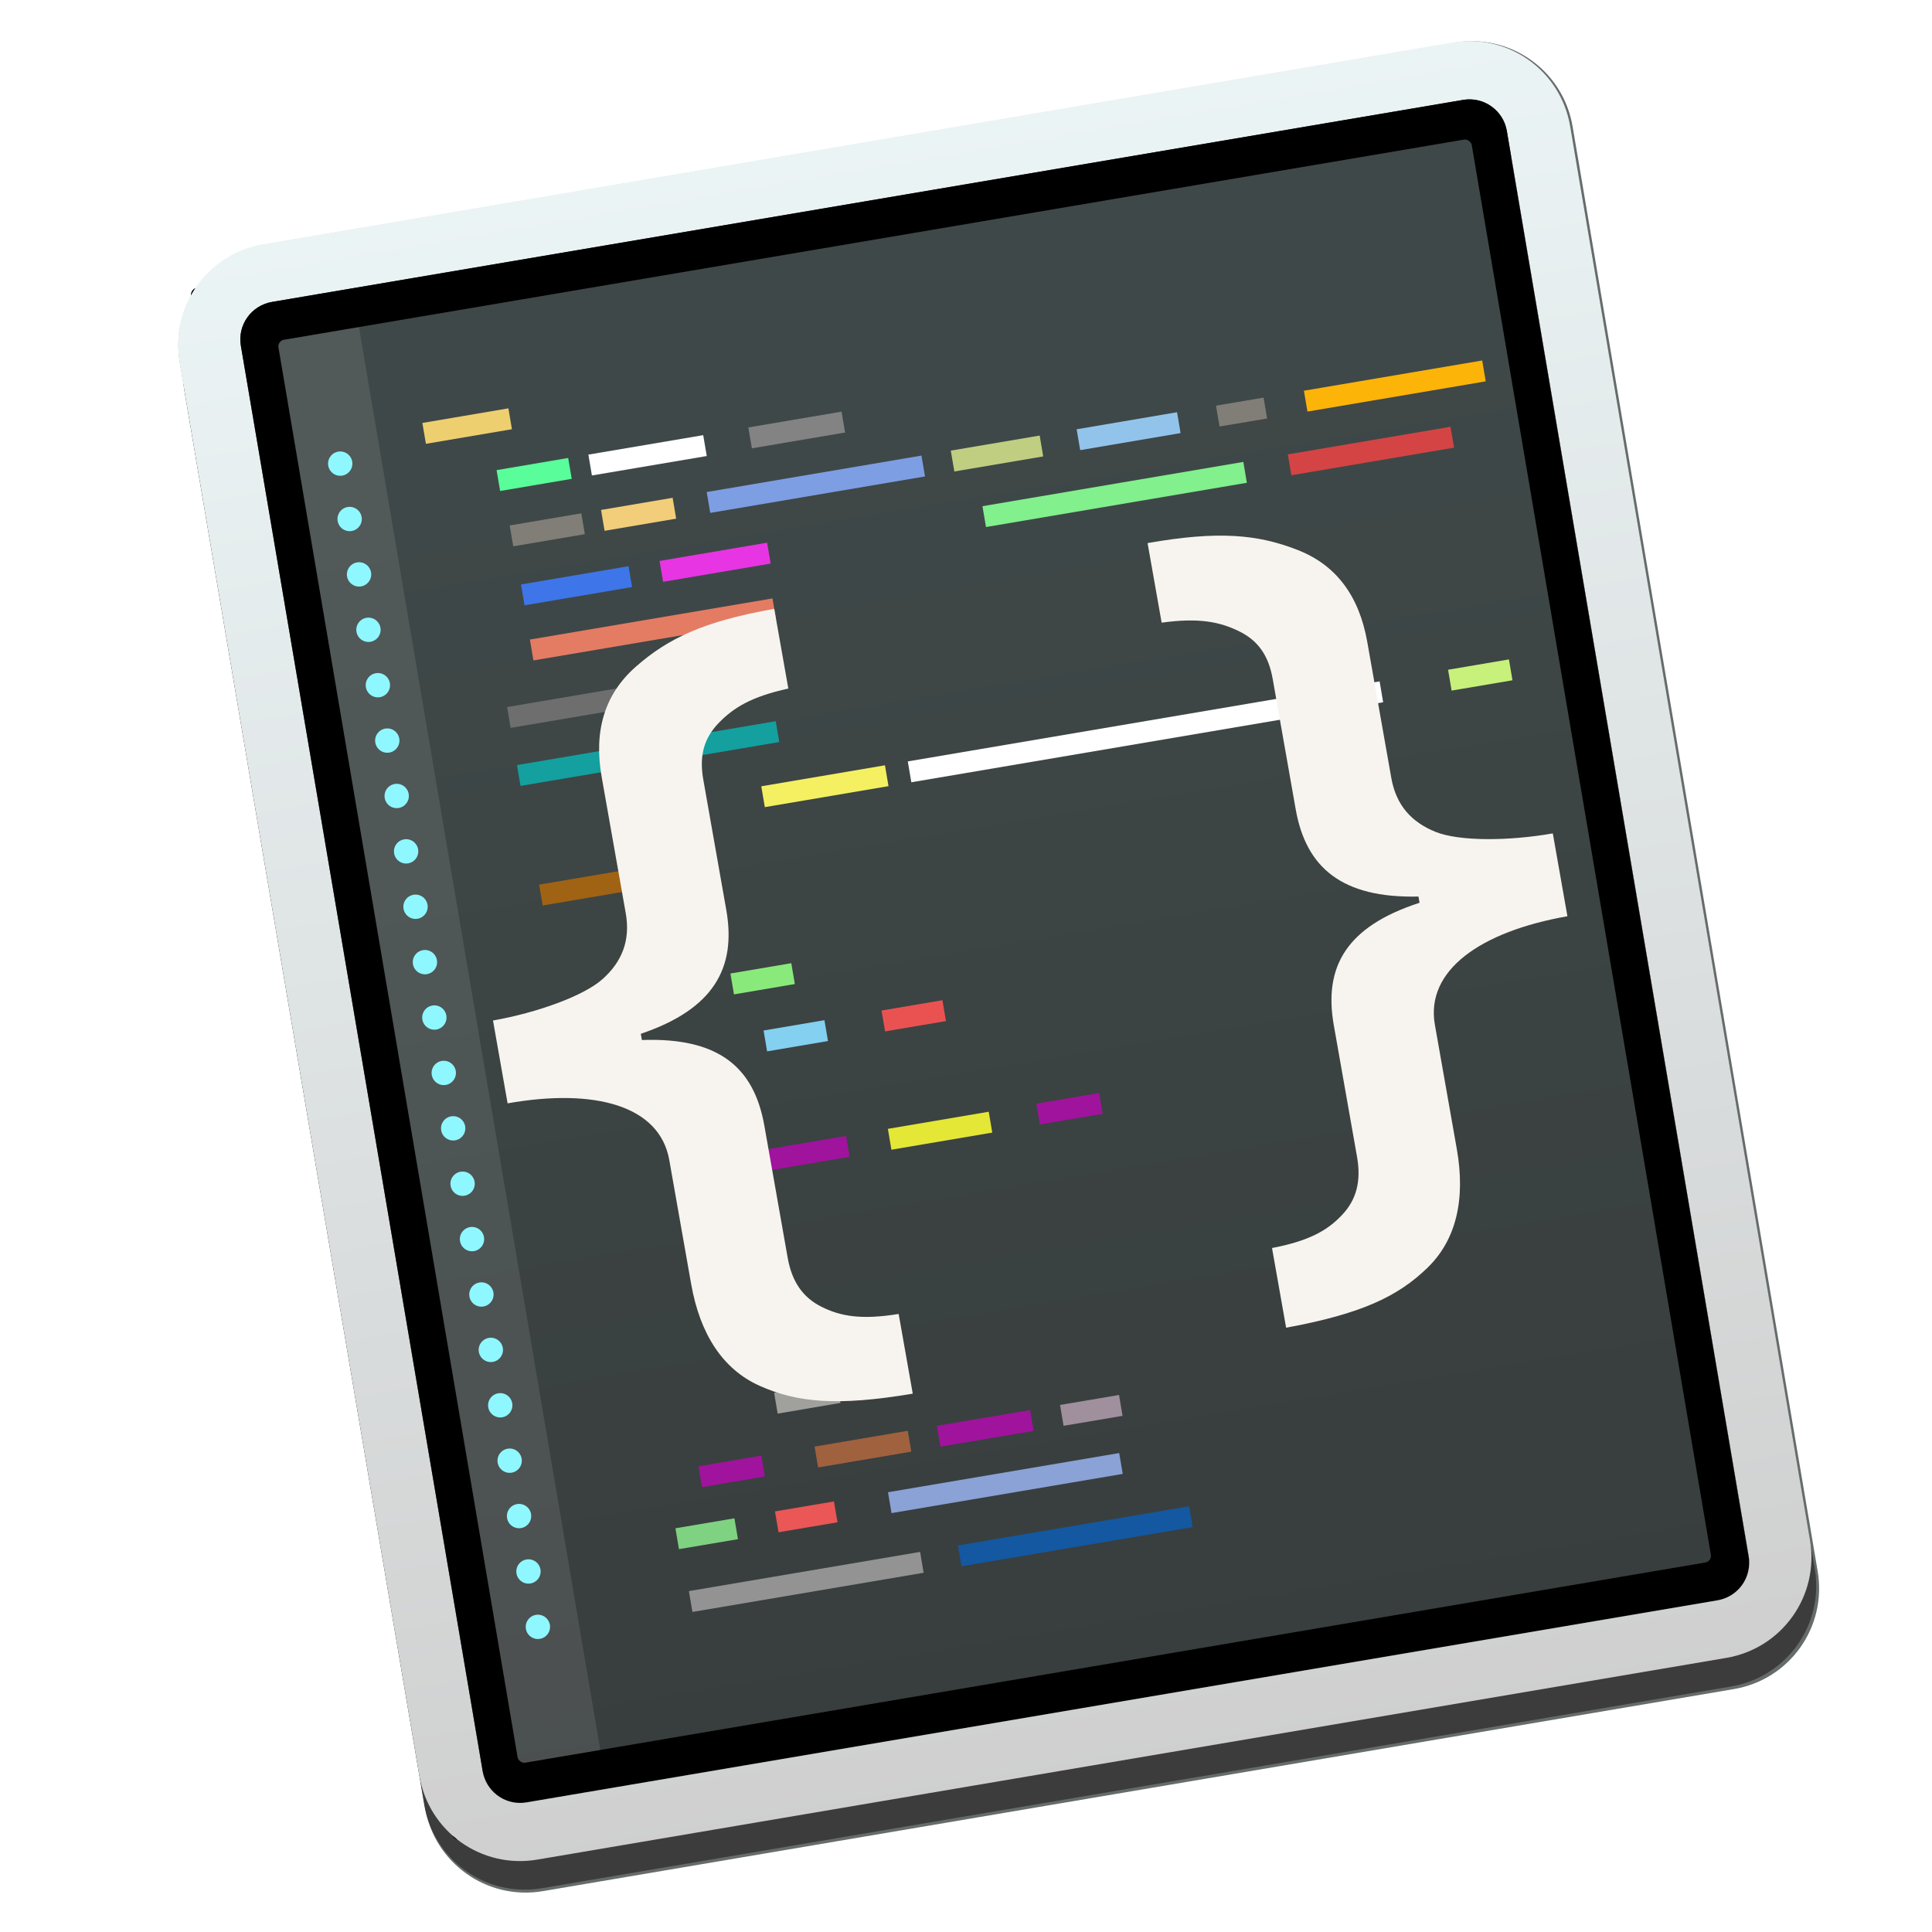 <?xml version="1.0" encoding="UTF-8" standalone="no"?>
<!-- Created with Inkscape (http://www.inkscape.org/) -->

<svg
   xmlns:dc="http://purl.org/dc/elements/1.1/"
   xmlns:cc="http://creativecommons.org/ns#"
   xmlns:rdf="http://www.w3.org/1999/02/22-rdf-syntax-ns#"
   xmlns:svg="http://www.w3.org/2000/svg"
   xmlns="http://www.w3.org/2000/svg"
   xmlns:xlink="http://www.w3.org/1999/xlink"
   xmlns:sodipodi="http://sodipodi.sourceforge.net/DTD/sodipodi-0.dtd"
   xmlns:inkscape="http://www.inkscape.org/namespaces/inkscape"
   width="128"
   height="128"
   viewBox="0 0 33.867 33.867"
   version="1.1"
   id="svg8"
   inkscape:version="0.92.4 5da689c313, 2019-01-14"
   sodipodi:docname="io.elementary.code.svg">
  <defs
     id="defs2">
    <linearGradient
       inkscape:collect="always"
       id="linearGradient1057">
      <stop
         style="stop-color:#ebf4f5;stop-opacity:1"
         offset="0"
         id="stop1053" />
      <stop
         style="stop-color:#cfcfcf;stop-opacity:1"
         offset="1"
         id="stop1055" />
    </linearGradient>
    <linearGradient
       inkscape:collect="always"
       id="linearGradient1049">
      <stop
         style="stop-color:#383d3d;stop-opacity:1"
         offset="0"
         id="stop1045" />
      <stop
         style="stop-color:#3f4848;stop-opacity:1"
         offset="1"
         id="stop1047" />
    </linearGradient>
    <linearGradient
       inkscape:collect="always"
       xlink:href="#linearGradient1049"
       id="linearGradient1051"
       x1="202.797"
       y1="199.702"
       x2="203.078"
       y2="109.331"
       gradientUnits="userSpaceOnUse"
       gradientTransform="matrix(0.256,0,0,0.256,-82.594,241.239)" />
    <linearGradient
       inkscape:collect="always"
       xlink:href="#linearGradient1057"
       id="linearGradient1059"
       x1="219.46"
       y1="90.679"
       x2="219.461"
       y2="204.32"
       gradientUnits="userSpaceOnUse"
       gradientTransform="matrix(0.252,-0.043,0.043,0.252,-41.086,251.655)" />
    <filter
       inkscape:collect="always"
       style="color-interpolation-filters:sRGB"
       id="filter1243"
       x="-0.017"
       width="1.033"
       y="-0.015"
       height="1.029">
      <feGaussianBlur
         inkscape:collect="always"
         stdDeviation="0.751"
         id="feGaussianBlur1245" />
    </filter>
    <linearGradient
       gradientTransform="matrix(0.094,0,0,0.094,-0,20.158)"
       y2="254.667"
       x2="254"
       y1="233.5"
       x1="254"
       gradientUnits="userSpaceOnUse"
       id="linear0">
      <stop
         id="stop873"
         style="stop-color:rgb(0%,0%,0%);stop-opacity:0.275;"
         offset="0" />
      <stop
         id="stop875"
         style="stop-color:rgb(0%,0%,0%);stop-opacity:0;"
         offset="1" />
    </linearGradient>
    <radialGradient
       gradientTransform="matrix(2.61256e-7,-0.117,-0.211,-1.52308e-7,75.219,95.393)"
       r="21.167"
       fy="189.579"
       fx="450.909"
       cy="189.579"
       cx="450.909"
       gradientUnits="userSpaceOnUse"
       id="radial0">
      <stop
         id="stop878"
         style="stop-color:rgb(0%,0%,0%);stop-opacity:0.314;"
         offset="0" />
      <stop
         id="stop880"
         style="stop-color:rgb(0%,0%,0%);stop-opacity:0.275;"
         offset="0.222" />
      <stop
         id="stop882"
         style="stop-color:rgb(0%,0%,0%);stop-opacity:0;"
         offset="1" />
    </radialGradient>
    <radialGradient
       gradientTransform="matrix(-2.61256e-7,0.117,0.211,1.52308e-7,-27.59,-11.291)"
       r="21.167"
       fy="189.579"
       fx="450.909"
       cy="189.579"
       cx="450.909"
       gradientUnits="userSpaceOnUse"
       id="radial1">
      <stop
         id="stop885"
         style="stop-color:rgb(0%,0%,0%);stop-opacity:0.314;"
         offset="0" />
      <stop
         id="stop887"
         style="stop-color:rgb(0%,0%,0%);stop-opacity:0.275;"
         offset="0.222" />
      <stop
         id="stop889"
         style="stop-color:rgb(0%,0%,0%);stop-opacity:0;"
         offset="1" />
    </radialGradient>
    <radialGradient
       gradientTransform="matrix(-2.61256e-7,-0.117,0.211,-1.52308e-7,-27.59,95.393)"
       r="21.167"
       fy="189.579"
       fx="450.909"
       cy="189.579"
       cx="450.909"
       gradientUnits="userSpaceOnUse"
       id="radial2">
      <stop
         id="stop892"
         style="stop-color:rgb(0%,0%,0%);stop-opacity:0.314;"
         offset="0" />
      <stop
         id="stop894"
         style="stop-color:rgb(0%,0%,0%);stop-opacity:0.275;"
         offset="0.222" />
      <stop
         id="stop896"
         style="stop-color:rgb(0%,0%,0%);stop-opacity:0;"
         offset="1" />
    </radialGradient>
    <radialGradient
       gradientTransform="matrix(2.61256e-7,0.117,-0.211,1.52308e-7,75.219,-11.291)"
       r="21.167"
       fy="189.579"
       fx="450.909"
       cy="189.579"
       cx="450.909"
       gradientUnits="userSpaceOnUse"
       id="radial3">
      <stop
         id="stop899"
         style="stop-color:rgb(0%,0%,0%);stop-opacity:0.314;"
         offset="0" />
      <stop
         id="stop901"
         style="stop-color:rgb(0%,0%,0%);stop-opacity:0.275;"
         offset="0.222" />
      <stop
         id="stop903"
         style="stop-color:rgb(0%,0%,0%);stop-opacity:0;"
         offset="1" />
    </radialGradient>
    <linearGradient
       gradientTransform="matrix(0.113,0,0,0.326,-8.781,50.462)"
       y2="-25.792"
       x2="323.513"
       y1="-141.415"
       x1="323.513"
       gradientUnits="userSpaceOnUse"
       id="linear1">
      <stop
         id="stop906"
         style="stop-color:rgb(93.333%,93.333%,93.333%);stop-opacity:1;"
         offset="0" />
      <stop
         id="stop908"
         style="stop-color:rgb(87.843%,87.843%,87.843%);stop-opacity:1;"
         offset="1" />
    </linearGradient>
    <linearGradient
       gradientTransform="matrix(1,0,0,1,0,0)"
       y2="-84"
       x2="285.75"
       y1="-31.083"
       x1="285.75"
       gradientUnits="userSpaceOnUse"
       id="linear2">
      <stop
         id="stop911"
         style="stop-color:rgb(100%,80%,50.196%);stop-opacity:1;"
         offset="0" />
      <stop
         id="stop913"
         style="stop-color:rgb(100%,71.765%,30.196%);stop-opacity:1;"
         offset="1" />
    </linearGradient>
    <linearGradient
       gradientTransform="matrix(1,0,0,1,0,-0)"
       y2="175.118"
       x2="960"
       y1="1695.118"
       x1="960"
       gradientUnits="userSpaceOnUse"
       id="linear3">
      <stop
         id="stop916"
         style="stop-color:rgb(74.118%,74.118%,74.118%);stop-opacity:1;"
         offset="0" />
      <stop
         id="stop918"
         style="stop-color:rgb(87.843%,87.843%,87.843%);stop-opacity:1;"
         offset="1" />
    </linearGradient>
    <radialGradient
       gradientTransform="matrix(2.61256e-7,-0.117,-0.211,-1.52308e-7,75.219,95.393)"
       r="21.167"
       fy="189.579"
       fx="450.909"
       cy="189.579"
       cx="450.909"
       gradientUnits="userSpaceOnUse"
       id="radial4">
      <stop
         id="stop926"
         style="stop-color:rgb(0%,0%,0%);stop-opacity:0.314;"
         offset="0" />
      <stop
         id="stop928"
         style="stop-color:rgb(0%,0%,0%);stop-opacity:0.275;"
         offset="0.222" />
      <stop
         id="stop930"
         style="stop-color:rgb(0%,0%,0%);stop-opacity:0;"
         offset="1" />
    </radialGradient>
    <radialGradient
       gradientTransform="matrix(-2.61256e-7,0.117,0.211,1.52308e-7,-27.59,-11.291)"
       r="21.167"
       fy="189.579"
       fx="450.909"
       cy="189.579"
       cx="450.909"
       gradientUnits="userSpaceOnUse"
       id="radial5">
      <stop
         id="stop933"
         style="stop-color:rgb(0%,0%,0%);stop-opacity:0.314;"
         offset="0" />
      <stop
         id="stop935"
         style="stop-color:rgb(0%,0%,0%);stop-opacity:0.275;"
         offset="0.222" />
      <stop
         id="stop937"
         style="stop-color:rgb(0%,0%,0%);stop-opacity:0;"
         offset="1" />
    </radialGradient>
    <radialGradient
       gradientTransform="matrix(-2.61256e-7,-0.117,0.211,-1.52308e-7,-27.59,95.393)"
       r="21.167"
       fy="189.579"
       fx="450.909"
       cy="189.579"
       cx="450.909"
       gradientUnits="userSpaceOnUse"
       id="radial6">
      <stop
         id="stop940"
         style="stop-color:rgb(0%,0%,0%);stop-opacity:0.314;"
         offset="0" />
      <stop
         id="stop942"
         style="stop-color:rgb(0%,0%,0%);stop-opacity:0.275;"
         offset="0.222" />
      <stop
         id="stop944"
         style="stop-color:rgb(0%,0%,0%);stop-opacity:0;"
         offset="1" />
    </radialGradient>
    <radialGradient
       gradientTransform="matrix(2.61256e-7,0.117,-0.211,1.52308e-7,75.219,-11.291)"
       r="21.167"
       fy="189.579"
       fx="450.909"
       cy="189.579"
       cx="450.909"
       gradientUnits="userSpaceOnUse"
       id="radial7">
      <stop
         id="stop947"
         style="stop-color:rgb(0%,0%,0%);stop-opacity:0.314;"
         offset="0" />
      <stop
         id="stop949"
         style="stop-color:rgb(0%,0%,0%);stop-opacity:0.275;"
         offset="0.222" />
      <stop
         id="stop951"
         style="stop-color:rgb(0%,0%,0%);stop-opacity:0;"
         offset="1" />
    </radialGradient>
    <radialGradient
       gradientTransform="matrix(2.61256e-7,-0.117,-0.211,-1.52308e-7,75.219,95.393)"
       r="21.167"
       fy="189.579"
       fx="450.909"
       cy="189.579"
       cx="450.909"
       gradientUnits="userSpaceOnUse"
       id="radial8">
      <stop
         id="stop974"
         style="stop-color:rgb(0%,0%,0%);stop-opacity:0.314;"
         offset="0" />
      <stop
         id="stop976"
         style="stop-color:rgb(0%,0%,0%);stop-opacity:0.275;"
         offset="0.222" />
      <stop
         id="stop978"
         style="stop-color:rgb(0%,0%,0%);stop-opacity:0;"
         offset="1" />
    </radialGradient>
    <radialGradient
       gradientTransform="matrix(-2.61256e-7,0.117,0.211,1.52308e-7,-27.59,-11.291)"
       r="21.167"
       fy="189.579"
       fx="450.909"
       cy="189.579"
       cx="450.909"
       gradientUnits="userSpaceOnUse"
       id="radial9">
      <stop
         id="stop981"
         style="stop-color:rgb(0%,0%,0%);stop-opacity:0.314;"
         offset="0" />
      <stop
         id="stop983"
         style="stop-color:rgb(0%,0%,0%);stop-opacity:0.275;"
         offset="0.222" />
      <stop
         id="stop985"
         style="stop-color:rgb(0%,0%,0%);stop-opacity:0;"
         offset="1" />
    </radialGradient>
    <radialGradient
       gradientTransform="matrix(-2.61256e-7,-0.117,0.211,-1.52308e-7,-27.59,95.393)"
       r="21.167"
       fy="189.579"
       fx="450.909"
       cy="189.579"
       cx="450.909"
       gradientUnits="userSpaceOnUse"
       id="radial10">
      <stop
         id="stop988"
         style="stop-color:rgb(0%,0%,0%);stop-opacity:0.314;"
         offset="0" />
      <stop
         id="stop990"
         style="stop-color:rgb(0%,0%,0%);stop-opacity:0.275;"
         offset="0.222" />
      <stop
         id="stop992"
         style="stop-color:rgb(0%,0%,0%);stop-opacity:0;"
         offset="1" />
    </radialGradient>
    <radialGradient
       gradientTransform="matrix(2.61256e-7,0.117,-0.211,1.52308e-7,75.219,-11.291)"
       r="21.167"
       fy="189.579"
       fx="450.909"
       cy="189.579"
       cx="450.909"
       gradientUnits="userSpaceOnUse"
       id="radial11">
      <stop
         id="stop995"
         style="stop-color:rgb(0%,0%,0%);stop-opacity:0.314;"
         offset="0" />
      <stop
         id="stop997"
         style="stop-color:rgb(0%,0%,0%);stop-opacity:0.275;"
         offset="0.222" />
      <stop
         id="stop999"
         style="stop-color:rgb(0%,0%,0%);stop-opacity:0;"
         offset="1" />
    </radialGradient>
    <linearGradient
       gradientTransform="matrix(0.094,0,0,0.094,0,20.158)"
       y2="-168.667"
       x2="254"
       y1="233.5"
       x1="254"
       gradientUnits="userSpaceOnUse"
       id="linear11">
      <stop
         id="stop1012"
         style="stop-color:rgb(27.059%,35.294%,39.216%);stop-opacity:1;"
         offset="0" />
      <stop
         id="stop1014"
         style="stop-color:rgb(32.941%,43.137%,47.843%);stop-opacity:1;"
         offset="1" />
    </linearGradient>
    <linearGradient
       gradientTransform="matrix(0.025,0,0,0.025,30.391,279.475)"
       y2="-168.667"
       x2="254"
       y1="233.5"
       x1="254"
       gradientUnits="userSpaceOnUse"
       id="linear11-3">
      <stop
         id="stop1012-5"
         style="stop-color:rgb(27.059%,35.294%,39.216%);stop-opacity:1;"
         offset="0" />
      <stop
         id="stop1014-6"
         style="stop-color:rgb(32.941%,43.137%,47.843%);stop-opacity:1;"
         offset="1" />
    </linearGradient>
  </defs>
  <sodipodi:namedview
     id="base"
     pagecolor="#969696"
     bordercolor="#666666"
     borderopacity="1.0"
     inkscape:pageopacity="0"
     inkscape:pageshadow="2"
     inkscape:zoom="11.313709"
     inkscape:cx="63.168439"
     inkscape:cy="57.342019"
     inkscape:document-units="mm"
     inkscape:current-layer="layer1"
     showgrid="false"
     inkscape:window-width="1920"
     inkscape:window-height="1027"
     inkscape:window-x="0"
     inkscape:window-y="30"
     inkscape:window-maximized="1"
     units="px"
     showguides="false" />
  <g
     inkscape:label="Capa 1"
     inkscape:groupmode="layer"
     id="layer1"
     transform="translate(0,-263.133)">
    <path
       style="opacity:1;fill:#080f10;fill-opacity:0.617;stroke:none;stroke-width:1.401;stroke-linecap:butt;stroke-linejoin:round;stroke-miterlimit:4;stroke-dasharray:none;stroke-dashoffset:0;stroke-opacity:1;paint-order:fill markers stroke;filter:url(#filter1243)"
       d="M 97.59 2.729 C 97.139 2.714 96.681 2.744 96.219 2.822 L 17.441 16.184 C 13.743 16.811 11.271 20.294 11.898 23.992 L 12.219 25.875 C 12.219 25.878 12.218 25.88 12.219 25.883 L 27.787 117.662 L 28.107 119.553 C 28.735 123.251 32.218 125.723 35.916 125.096 L 114.693 111.732 C 118.391 111.105 120.864 107.624 120.236 103.926 L 119.918 102.047 L 119.916 102.033 L 114.947 72.746 L 104.348 10.256 C 104.346 10.246 104.344 10.236 104.342 10.227 L 104.025 8.365 C 103.477 5.129 100.742 2.832 97.59 2.729 z M 97.758 8.473 C 98.931 8.511 99.95 9.366 100.154 10.57 L 115.854 103.119 L 115.854 103.123 C 116.085 104.498 115.164 105.792 113.789 106.025 L 34.885 119.408 C 33.508 119.642 32.214 118.722 31.98 117.346 L 16.281 24.799 C 16.281 24.796 16.282 24.794 16.281 24.791 C 16.053 23.418 16.97 22.126 18.344 21.893 L 97.248 8.508 C 97.42 8.479 97.59 8.467 97.758 8.473 z "
       transform="matrix(0.265,0,0,0.265,0,263.133)"
       id="path1228" />
    <path
       inkscape:connector-curvature="0"
       id="path1077"
       d="m 4.699,267.916 c -0.978,0.166 -1.633,1.087 -1.467,2.066 l 4.204,24.783 c 0.166,0.978 1.087,1.633 2.066,1.467 l 20.843,-3.536 c 0.978,-0.166 1.633,-1.087 1.467,-2.066 l -4.204,-24.783 c -0.166,-0.978 -1.087,-1.633 -2.066,-1.467 z m 0.154,1.01 20.877,-3.541 c 0.364,-0.062 0.707,0.182 0.769,0.546 l 4.239,24.987 c 0.062,0.364 -0.182,0.707 -0.546,0.769 L 9.315,295.227 C 8.951,295.289 8.608,295.046 8.546,294.682 L 4.308,269.695 c -0.062,-0.364 0.182,-0.707 0.546,-0.769 z"
       style="opacity:1;fill:#3c3c3c;fill-opacity:1;stroke:none;stroke-width:0.371;stroke-linecap:butt;stroke-linejoin:round;stroke-miterlimit:4;stroke-dasharray:none;stroke-dashoffset:0;stroke-opacity:1;paint-order:fill markers stroke" />
    <path
       style="opacity:1;fill:url(#linearGradient1059);fill-opacity:1;stroke:none;stroke-width:0.371;stroke-linecap:butt;stroke-linejoin:round;stroke-miterlimit:4;stroke-dasharray:none;stroke-dashoffset:0;stroke-opacity:1;paint-order:fill markers stroke"
       d="m 4.615,267.415 c -0.978,0.166 -1.633,1.087 -1.467,2.066 l 4.204,24.783 c 0.166,0.978 1.087,1.633 2.066,1.467 l 20.843,-3.536 c 0.978,-0.166 1.633,-1.087 1.467,-2.066 L 27.524,265.346 c -0.166,-0.978 -1.087,-1.633 -2.066,-1.467 z m 0.154,1.01 20.877,-3.541 c 0.364,-0.062 0.707,0.182 0.769,0.546 l 4.239,24.987 c 0.062,0.364 -0.182,0.707 -0.546,0.769 l -20.877,3.541 c -0.364,0.062 -0.707,-0.182 -0.769,-0.546 L 4.223,269.194 c -0.062,-0.364 0.182,-0.707 0.546,-0.769 z"
       id="rect950"
       inkscape:connector-curvature="0" />
    <path
       inkscape:connector-curvature="0"
       style="opacity:1;fill:#000000;fill-opacity:1;stroke:none;stroke-width:0.371;stroke-linecap:butt;stroke-linejoin:round;stroke-miterlimit:4;stroke-dasharray:none;stroke-dashoffset:0;stroke-opacity:1;paint-order:fill markers stroke"
       d="m 3.426,268.182 c -0.05,0.022 -0.082,0.073 -0.08,0.13 0.025,-0.044 0.051,-0.087 0.079,-0.129 1.661e-4,-2.4e-4 2.769e-4,-3.9e-4 4.431e-4,-6.3e-4 z m 1.342,0.244 c -0.364,0.062 -0.608,0.405 -0.546,0.769 l 4.239,24.987 c 0.058,0.341 0.363,0.577 0.701,0.554 4.41e-5,-10e-6 6.6e-5,-2e-5 1.334e-4,-3e-5 0.022,-0.002 0.045,-0.004 0.068,-0.008 L 30.107,291.186 c 0.25,-0.043 0.444,-0.218 0.52,-0.442 0.014,-0.041 0.024,-0.083 0.03,-0.126 0.009,-0.065 0.008,-0.133 -0.004,-0.201 l -4.239,-24.987 c -0.012,-0.068 -0.033,-0.132 -0.063,-0.191 -0.02,-0.039 -0.043,-0.076 -0.07,-0.109 -0.146,-0.186 -0.386,-0.288 -0.637,-0.245 z m 3.161,26.882 c 0.017,0.038 0.051,0.067 0.092,0.076 -4.014e-4,-3.4e-4 -8.205e-4,-6.7e-4 -0.001,-10e-4 -0.031,-0.024 -0.061,-0.049 -0.09,-0.075 z"
       id="rect974" />
    <rect
       style="opacity:1;fill:url(#linearGradient1051);fill-opacity:1;stroke:none;stroke-width:0.371;stroke-linecap:butt;stroke-linejoin:round;stroke-miterlimit:4;stroke-dasharray:none;stroke-dashoffset:0;stroke-opacity:1;paint-order:fill markers stroke"
       id="rect979"
       width="21.217"
       height="25.299"
       x="-40.211"
       y="266.132"
       rx="0.118"
       ry="0.118"
       transform="rotate(-9.627)" />
    <path
       style="fill:none;stroke:#eecf6f;stroke-width:0.371;stroke-linecap:butt;stroke-linejoin:miter;stroke-miterlimit:4;stroke-dasharray:none;stroke-opacity:1"
       d="m 7.435,270.73 1.508,-0.256"
       id="path828"
       inkscape:connector-curvature="0"
       sodipodi:nodetypes="cc" />
    <path
       sodipodi:nodetypes="cc"
       inkscape:connector-curvature="0"
       id="path830"
       d="m 8.736,271.557 1.255,-0.213"
       style="fill:none;stroke:#59fe9a;stroke-width:0.371;stroke-linecap:butt;stroke-linejoin:miter;stroke-miterlimit:4;stroke-dasharray:none;stroke-opacity:1" />
    <path
       style="fill:none;stroke:#ffffff;stroke-width:0.371;stroke-linecap:butt;stroke-linejoin:miter;stroke-miterlimit:4;stroke-dasharray:none;stroke-opacity:1"
       d="m 10.345,271.285 2.013,-0.341"
       id="path832"
       inkscape:connector-curvature="0"
       sodipodi:nodetypes="cc" />
    <path
       sodipodi:nodetypes="cc"
       inkscape:connector-curvature="0"
       id="path834"
       d="m 13.149,270.809 1.634,-0.277"
       style="fill:none;stroke:#838383;stroke-width:0.371;stroke-linecap:butt;stroke-linejoin:miter;stroke-miterlimit:4;stroke-dasharray:none;stroke-opacity:1" />
    <path
       sodipodi:nodetypes="cc"
       inkscape:connector-curvature="0"
       id="path836"
       d="m 22.888,270.165 3.125,-0.53"
       style="fill:none;stroke:#fdb409;stroke-width:0.371;stroke-linecap:butt;stroke-linejoin:miter;stroke-miterlimit:4;stroke-dasharray:none;stroke-opacity:1" />
    <path
       style="fill:none;stroke:#817e77;stroke-width:0.371;stroke-linecap:butt;stroke-linejoin:miter;stroke-miterlimit:4;stroke-dasharray:none;stroke-opacity:1"
       d="m 8.966,272.527 1.255,-0.213"
       id="path840"
       inkscape:connector-curvature="0"
       sodipodi:nodetypes="cc" />
    <path
       sodipodi:nodetypes="cc"
       inkscape:connector-curvature="0"
       id="path842"
       d="m 10.567,272.255 1.255,-0.213"
       style="fill:none;stroke:#f2ce7a;stroke-width:0.371;stroke-linecap:butt;stroke-linejoin:miter;stroke-miterlimit:4;stroke-dasharray:none;stroke-opacity:1" />
    <path
       style="fill:none;stroke:#7d9ee3;stroke-width:0.371;stroke-linecap:butt;stroke-linejoin:miter;stroke-miterlimit:4;stroke-dasharray:none;stroke-opacity:1"
       d="m 12.419,271.941 3.765,-0.639"
       id="path844"
       inkscape:connector-curvature="0"
       sodipodi:nodetypes="cc" />
    <path
       sodipodi:nodetypes="cc"
       inkscape:connector-curvature="0"
       id="path846"
       d="m 16.698,271.215 1.558,-0.264"
       style="fill:none;stroke:#c0ce82;stroke-width:0.371;stroke-linecap:butt;stroke-linejoin:miter;stroke-miterlimit:4;stroke-dasharray:none;stroke-opacity:1" />
    <path
       style="fill:none;stroke:#92c4eb;stroke-width:0.371;stroke-linecap:butt;stroke-linejoin:miter;stroke-miterlimit:4;stroke-dasharray:none;stroke-opacity:1"
       d="m 18.904,270.841 1.76,-0.299"
       id="path848"
       inkscape:connector-curvature="0"
       sodipodi:nodetypes="cc" />
    <path
       sodipodi:nodetypes="cc"
       inkscape:connector-curvature="0"
       id="path850"
       d="m 21.347,270.427 0.834,-0.141"
       style="fill:none;stroke:#817e77;stroke-width:0.371;stroke-linecap:butt;stroke-linejoin:miter;stroke-miterlimit:4;stroke-dasharray:none;stroke-opacity:1" />
    <path
       sodipodi:nodetypes="cc"
       inkscape:connector-curvature="0"
       id="path856"
       d="m 9.164,273.561 1.885,-0.32"
       style="fill:none;stroke:#3e75e8;stroke-width:0.371;stroke-linecap:butt;stroke-linejoin:miter;stroke-miterlimit:4;stroke-dasharray:none;stroke-opacity:1" />
    <path
       style="fill:none;stroke:#e735e3;stroke-width:0.371;stroke-linecap:butt;stroke-linejoin:miter;stroke-miterlimit:4;stroke-dasharray:none;stroke-opacity:1"
       d="m 11.593,273.149 1.885,-0.32"
       id="path858"
       inkscape:connector-curvature="0"
       sodipodi:nodetypes="cc" />
    <path
       sodipodi:nodetypes="cc"
       inkscape:connector-curvature="0"
       id="path860"
       d="m 17.253,272.189 4.573,-0.776"
       style="fill:none;stroke:#81f08d;stroke-width:0.371;stroke-linecap:butt;stroke-linejoin:miter;stroke-miterlimit:4;stroke-dasharray:none;stroke-opacity:1" />
    <path
       style="fill:none;stroke:#d44444;stroke-width:0.371;stroke-linecap:butt;stroke-linejoin:miter;stroke-miterlimit:4;stroke-dasharray:none;stroke-opacity:1"
       d="m 22.606,271.281 2.852,-0.484"
       id="path862"
       inkscape:connector-curvature="0"
       sodipodi:nodetypes="cc" />
    <path
       sodipodi:nodetypes="cc"
       inkscape:connector-curvature="0"
       id="path864"
       d="m 9.32,274.527 4.252,-0.721"
       style="fill:none;stroke:#e47c63;stroke-width:0.371;stroke-linecap:butt;stroke-linejoin:miter;stroke-miterlimit:4;stroke-dasharray:none;stroke-opacity:1" />
    <path
       style="fill:none;stroke:#6e6e6e;stroke-width:0.371;stroke-linecap:butt;stroke-linejoin:miter;stroke-miterlimit:4;stroke-dasharray:none;stroke-opacity:1"
       d="m 8.92,275.71 2.535,-0.43"
       id="path866"
       inkscape:connector-curvature="0"
       sodipodi:nodetypes="cc" />
    <path
       sodipodi:nodetypes="cc"
       inkscape:connector-curvature="0"
       id="path868"
       d="m 9.093,276.727 4.536,-0.769"
       style="fill:none;stroke:#13a09e;stroke-width:0.371;stroke-linecap:butt;stroke-linejoin:miter;stroke-miterlimit:4;stroke-dasharray:none;stroke-opacity:1" />
    <path
       style="fill:none;stroke:#a06313;stroke-width:0.371;stroke-linecap:butt;stroke-linejoin:miter;stroke-miterlimit:4;stroke-dasharray:none;stroke-opacity:1"
       d="m 9.482,278.823 2.168,-0.368"
       id="path870"
       inkscape:connector-curvature="0"
       sodipodi:nodetypes="cc" />
    <path
       sodipodi:nodetypes="cc"
       inkscape:connector-curvature="0"
       id="path872"
       d="m 13.376,277.099 2.168,-0.368"
       style="fill:none;stroke:#f4f061;stroke-width:0.371;stroke-linecap:butt;stroke-linejoin:miter;stroke-miterlimit:4;stroke-dasharray:none;stroke-opacity:1" />
    <path
       style="fill:none;stroke:#ffffff;stroke-width:0.371;stroke-linecap:butt;stroke-linejoin:miter;stroke-miterlimit:4;stroke-dasharray:none;stroke-opacity:1"
       d="m 15.944,276.663 8.271,-1.403"
       id="path874"
       inkscape:connector-curvature="0"
       sodipodi:nodetypes="cc" />
    <path
       sodipodi:nodetypes="cc"
       inkscape:connector-curvature="0"
       id="path876"
       d="m 25.415,275.056 1.067,-0.181"
       style="fill:none;stroke:#c7f17a;stroke-width:0.371;stroke-linecap:butt;stroke-linejoin:miter;stroke-miterlimit:4;stroke-dasharray:none;stroke-opacity:1" />
    <path
       style="fill:none;stroke:#83d0f0;stroke-width:0.371;stroke-linecap:butt;stroke-linejoin:miter;stroke-miterlimit:4;stroke-dasharray:none;stroke-opacity:1"
       d="m 13.416,281.38 1.067,-0.181"
       id="path878"
       inkscape:connector-curvature="0"
       sodipodi:nodetypes="cc" />
    <path
       sodipodi:nodetypes="cc"
       inkscape:connector-curvature="0"
       id="path880"
       d="m 15.484,281.03 1.067,-0.181"
       style="fill:none;stroke:#ea5252;stroke-width:0.371;stroke-linecap:butt;stroke-linejoin:miter;stroke-miterlimit:4;stroke-dasharray:none;stroke-opacity:1" />
    <path
       style="fill:none;stroke:#89ea7b;stroke-width:0.371;stroke-linecap:butt;stroke-linejoin:miter;stroke-miterlimit:4;stroke-dasharray:none;stroke-opacity:1"
       d="m 12.835,280.381 1.067,-0.181"
       id="path882"
       inkscape:connector-curvature="0"
       sodipodi:nodetypes="cc" />
    <path
       sodipodi:nodetypes="cc"
       inkscape:connector-curvature="0"
       id="path884"
       d="m 13.094,283.528 1.768,-0.3"
       style="fill:none;stroke:#a0139d;stroke-width:0.371;stroke-linecap:butt;stroke-linejoin:miter;stroke-miterlimit:4;stroke-dasharray:none;stroke-opacity:1" />
    <path
       style="fill:none;stroke:#e4e735;stroke-width:0.371;stroke-linecap:butt;stroke-linejoin:miter;stroke-miterlimit:4;stroke-dasharray:none;stroke-opacity:1"
       d="m 15.595,283.104 1.768,-0.3"
       id="path886"
       inkscape:connector-curvature="0"
       sodipodi:nodetypes="cc" />
    <path
       sodipodi:nodetypes="cc"
       inkscape:connector-curvature="0"
       id="path888"
       d="m 18.197,282.662 1.101,-0.187"
       style="fill:none;stroke:#a0139d;stroke-width:0.371;stroke-linecap:butt;stroke-linejoin:miter;stroke-miterlimit:4;stroke-dasharray:none;stroke-opacity:1" />
    <path
       style="fill:none;stroke:#a0a09d;stroke-width:0.371;stroke-linecap:butt;stroke-linejoin:miter;stroke-miterlimit:4;stroke-dasharray:none;stroke-opacity:1"
       d="m 13.601,287.73 1.101,-0.187"
       id="path890"
       inkscape:connector-curvature="0"
       sodipodi:nodetypes="cc" />
    <path
       sodipodi:nodetypes="cc"
       inkscape:connector-curvature="0"
       id="path892"
       d="m 12.276,289.019 1.101,-0.187"
       style="fill:none;stroke:#a0139d;stroke-width:0.371;stroke-linecap:butt;stroke-linejoin:miter;stroke-miterlimit:4;stroke-dasharray:none;stroke-opacity:1" />
    <path
       style="fill:none;stroke:#a0613e;stroke-width:0.371;stroke-linecap:butt;stroke-linejoin:miter;stroke-miterlimit:4;stroke-dasharray:none;stroke-opacity:1"
       d="m 14.31,288.674 1.634,-0.277"
       id="path894"
       inkscape:connector-curvature="0"
       sodipodi:nodetypes="cc" />
    <path
       sodipodi:nodetypes="cc"
       inkscape:connector-curvature="0"
       id="path896"
       d="m 16.454,288.31 1.634,-0.277"
       style="fill:none;stroke:#a0139d;stroke-width:0.371;stroke-linecap:butt;stroke-linejoin:miter;stroke-miterlimit:4;stroke-dasharray:none;stroke-opacity:1" />
    <path
       style="fill:none;stroke:#a0909d;stroke-width:0.371;stroke-linecap:butt;stroke-linejoin:miter;stroke-miterlimit:4;stroke-dasharray:none;stroke-opacity:1"
       d="m 18.613,287.944 1.034,-0.175"
       id="path898"
       inkscape:connector-curvature="0"
       sodipodi:nodetypes="cc" />
    <path
       sodipodi:nodetypes="cc"
       inkscape:connector-curvature="0"
       id="path900"
       d="m 11.871,290.106 1.034,-0.175"
       style="fill:none;stroke:#7fd282;stroke-width:0.371;stroke-linecap:butt;stroke-linejoin:miter;stroke-miterlimit:4;stroke-dasharray:none;stroke-opacity:1" />
    <path
       style="fill:none;stroke:#eb5656;stroke-width:0.371;stroke-linecap:butt;stroke-linejoin:miter;stroke-miterlimit:4;stroke-dasharray:none;stroke-opacity:1"
       d="m 13.616,289.81 1.034,-0.175"
       id="path902"
       inkscape:connector-curvature="0"
       sodipodi:nodetypes="cc" />
    <path
       sodipodi:nodetypes="cc"
       inkscape:connector-curvature="0"
       id="path904"
       d="m 15.597,289.474 4.053,-0.687"
       style="fill:none;stroke:#8aa2d5;stroke-width:0.371;stroke-linecap:butt;stroke-linejoin:miter;stroke-miterlimit:4;stroke-dasharray:none;stroke-opacity:1" />
    <path
       style="fill:none;stroke:#939393;stroke-width:0.371;stroke-linecap:butt;stroke-linejoin:miter;stroke-miterlimit:4;stroke-dasharray:none;stroke-opacity:1"
       d="m 12.107,291.207 4.053,-0.687"
       id="path906"
       inkscape:connector-curvature="0"
       sodipodi:nodetypes="cc" />
    <path
       sodipodi:nodetypes="cc"
       inkscape:connector-curvature="0"
       id="path908"
       d="m 16.823,290.407 4.053,-0.687"
       style="fill:none;stroke:#1358a0;stroke-width:0.371;stroke-linecap:butt;stroke-linejoin:miter;stroke-miterlimit:4;stroke-dasharray:none;stroke-opacity:1" />
    <path
       inkscape:connector-curvature="0"
       style="fill:#ffffff;fill-opacity:0.095;stroke:none;stroke-width:0.068px;stroke-linecap:butt;stroke-linejoin:miter;stroke-opacity:1"
       d="m 4.98,269.088 c -0.065,0.011 -0.108,0.072 -0.097,0.137 l 4.191,24.709 c 0.011,0.065 0.072,0.108 0.137,0.097 L 10.523,293.809 6.292,268.866 Z"
       id="path984" />
    <path
       style="opacity:1;fill:#8ff7ff;fill-opacity:1;stroke:none;stroke-width:0.371;stroke-linecap:butt;stroke-linejoin:round;stroke-miterlimit:4;stroke-dasharray:none;stroke-dashoffset:0;stroke-opacity:1;paint-order:fill markers stroke"
       d="m 5.928,271.05 a 0.213,0.213 0 0 0 -0.174,0.246 0.213,0.213 0 0 0 0.246,0.174 0.213,0.213 0 0 0 0.174,-0.246 0.213,0.213 0 0 0 -0.246,-0.174 z m 0.165,0.971 a 0.213,0.213 0 0 0 -0.174,0.246 0.213,0.213 0 0 0 0.246,0.174 0.213,0.213 0 0 0 0.174,-0.246 0.213,0.213 0 0 0 -0.246,-0.174 z m 0.165,0.971 a 0.213,0.213 0 0 0 -0.174,0.246 0.213,0.213 0 0 0 0.246,0.174 0.213,0.213 0 0 0 0.174,-0.246 0.213,0.213 0 0 0 -0.246,-0.174 z m 0.165,0.971 a 0.213,0.213 0 0 0 -0.174,0.246 0.213,0.213 0 0 0 0.246,0.174 0.213,0.213 0 0 0 0.174,-0.246 0.213,0.213 0 0 0 -0.246,-0.174 z m 0.165,0.971 a 0.213,0.213 0 0 0 -0.174,0.246 0.213,0.213 0 0 0 0.246,0.174 0.213,0.213 0 0 0 0.174,-0.246 0.213,0.213 0 0 0 -0.246,-0.174 z m 0.165,0.971 a 0.213,0.213 0 0 0 -0.174,0.246 0.213,0.213 0 0 0 0.246,0.174 0.213,0.213 0 0 0 0.174,-0.246 0.213,0.213 0 0 0 -0.246,-0.174 z m 0.165,0.971 a 0.213,0.213 0 0 0 -0.174,0.246 0.213,0.213 0 0 0 0.246,0.174 0.213,0.213 0 0 0 0.174,-0.246 0.213,0.213 0 0 0 -0.246,-0.174 z m 0.165,0.971 a 0.213,0.213 0 0 0 -0.174,0.246 0.213,0.213 0 0 0 0.246,0.174 0.213,0.213 0 0 0 0.174,-0.246 0.213,0.213 0 0 0 -0.246,-0.174 z m 0.165,0.971 a 0.213,0.213 0 0 0 -0.174,0.246 0.213,0.213 0 0 0 0.246,0.174 0.213,0.213 0 0 0 0.174,-0.246 0.213,0.213 0 0 0 -0.246,-0.174 z m 0.165,0.971 a 0.213,0.213 0 0 0 -0.174,0.246 0.213,0.213 0 0 0 0.246,0.174 0.213,0.213 0 0 0 0.174,-0.246 0.213,0.213 0 0 0 -0.246,-0.174 z m 0.165,0.971 a 0.213,0.213 0 0 0 -0.174,0.246 0.213,0.213 0 0 0 0.246,0.174 0.213,0.213 0 0 0 0.174,-0.246 0.213,0.213 0 0 0 -0.246,-0.174 z m 0.165,0.971 a 0.213,0.213 0 0 0 -0.174,0.246 0.213,0.213 0 0 0 0.246,0.174 0.213,0.213 0 0 0 0.174,-0.246 0.213,0.213 0 0 0 -0.246,-0.174 z m 0.165,0.971 a 0.213,0.213 0 0 0 -0.174,0.246 0.213,0.213 0 0 0 0.246,0.174 0.213,0.213 0 0 0 0.174,-0.246 0.213,0.213 0 0 0 -0.246,-0.174 z m 0.165,0.971 a 0.213,0.213 0 0 0 -0.174,0.246 0.213,0.213 0 0 0 0.246,0.174 0.213,0.213 0 0 0 0.174,-0.246 0.213,0.213 0 0 0 -0.246,-0.174 z m 0.165,0.971 a 0.213,0.213 0 0 0 -0.174,0.246 0.213,0.213 0 0 0 0.246,0.174 0.213,0.213 0 0 0 0.174,-0.246 0.213,0.213 0 0 0 -0.246,-0.174 z m 0.165,0.971 a 0.213,0.213 0 0 0 -0.174,0.246 0.213,0.213 0 0 0 0.246,0.174 0.213,0.213 0 0 0 0.174,-0.246 0.213,0.213 0 0 0 -0.246,-0.174 z m 0.165,0.971 a 0.213,0.213 0 0 0 -0.174,0.246 0.213,0.213 0 0 0 0.246,0.174 0.213,0.213 0 0 0 0.174,-0.246 0.213,0.213 0 0 0 -0.246,-0.174 z m 0.165,0.971 a 0.213,0.213 0 0 0 -0.174,0.246 0.213,0.213 0 0 0 0.246,0.174 0.213,0.213 0 0 0 0.174,-0.246 0.213,0.213 0 0 0 -0.246,-0.174 z m 0.165,0.971 a 0.213,0.213 0 0 0 -0.174,0.246 0.213,0.213 0 0 0 0.246,0.174 0.213,0.213 0 0 0 0.174,-0.246 0.213,0.213 0 0 0 -0.246,-0.174 z m 0.165,0.971 a 0.213,0.213 0 0 0 -0.174,0.246 0.213,0.213 0 0 0 0.246,0.174 0.213,0.213 0 0 0 0.174,-0.246 0.213,0.213 0 0 0 -0.246,-0.174 z m 0.165,0.971 a 0.213,0.213 0 0 0 -0.174,0.246 0.213,0.213 0 0 0 0.246,0.174 0.213,0.213 0 0 0 0.174,-0.246 0.213,0.213 0 0 0 -0.246,-0.174 z m 0.165,0.971 a 0.213,0.213 0 0 0 -0.174,0.246 0.213,0.213 0 0 0 0.246,0.174 0.213,0.213 0 0 0 0.174,-0.246 0.213,0.213 0 0 0 -0.246,-0.174 z"
       id="path989"
       inkscape:connector-curvature="0" />
    <path
       id="path1093-2"
       d="m 13.572,273.806 c -1.243,0.219 -1.866,0.522 -2.424,1.012 -0.552,0.483 -0.743,1.134 -0.601,1.935 l 0.422,2.388 c 0.085,0.48 -0.069,0.852 -0.404,1.153 -0.332,0.298 -1.15,0.591 -1.923,0.728 l 0.256,1.452 c 1.523,-0.269 2.665,0.037 2.834,0.993 l 0.384,2.176 c 0.155,0.879 0.556,1.495 1.201,1.783 0.656,0.293 1.361,0.36 2.683,0.137 l -0.247,-1.397 c -0.658,0.107 -1.019,0.04 -1.349,-0.124 -0.331,-0.164 -0.523,-0.442 -0.597,-0.864 l -0.408,-2.311 c -0.182,-1.03 -0.805,-1.551 -2.147,-1.503 l -0.019,-0.109 c 1.275,-0.431 1.679,-1.153 1.498,-2.173 l -0.403,-2.285 c -0.074,-0.422 0.015,-0.726 0.27,-0.99 0.258,-0.268 0.575,-0.463 1.221,-0.604 z m 6.544,-1.155 0.247,1.397 c 0.655,-0.09 1.02,-0.014 1.354,0.149 0.33,0.161 0.518,0.416 0.593,0.838 l 0.403,2.285 c 0.18,1.02 0.807,1.56 2.152,1.529 l 0.019,0.109 c -1.278,0.415 -1.685,1.117 -1.503,2.147 l 0.408,2.311 c 0.074,0.422 -0.011,0.749 -0.265,1.016 -0.252,0.267 -0.571,0.453 -1.226,0.578 l 0.247,1.397 c 1.321,-0.243 1.958,-0.548 2.474,-1.047 0.511,-0.492 0.673,-1.208 0.518,-2.086 l -0.384,-2.176 c -0.169,-0.956 0.8,-1.635 2.323,-1.904 l -0.256,-1.452 c -0.773,0.136 -1.641,0.14 -2.053,-0.026 -0.421,-0.168 -0.693,-0.465 -0.778,-0.945 l -0.422,-2.388 c -0.142,-0.802 -0.543,-1.348 -1.227,-1.612 -0.692,-0.27 -1.381,-0.337 -2.623,-0.118 z m 0,0"
       style="fill:#f7f4ef;fill-rule:nonzero;stroke:none;stroke-width:0.837;fill-opacity:1"
       inkscape:connector-curvature="0" />
  </g>
</svg>
